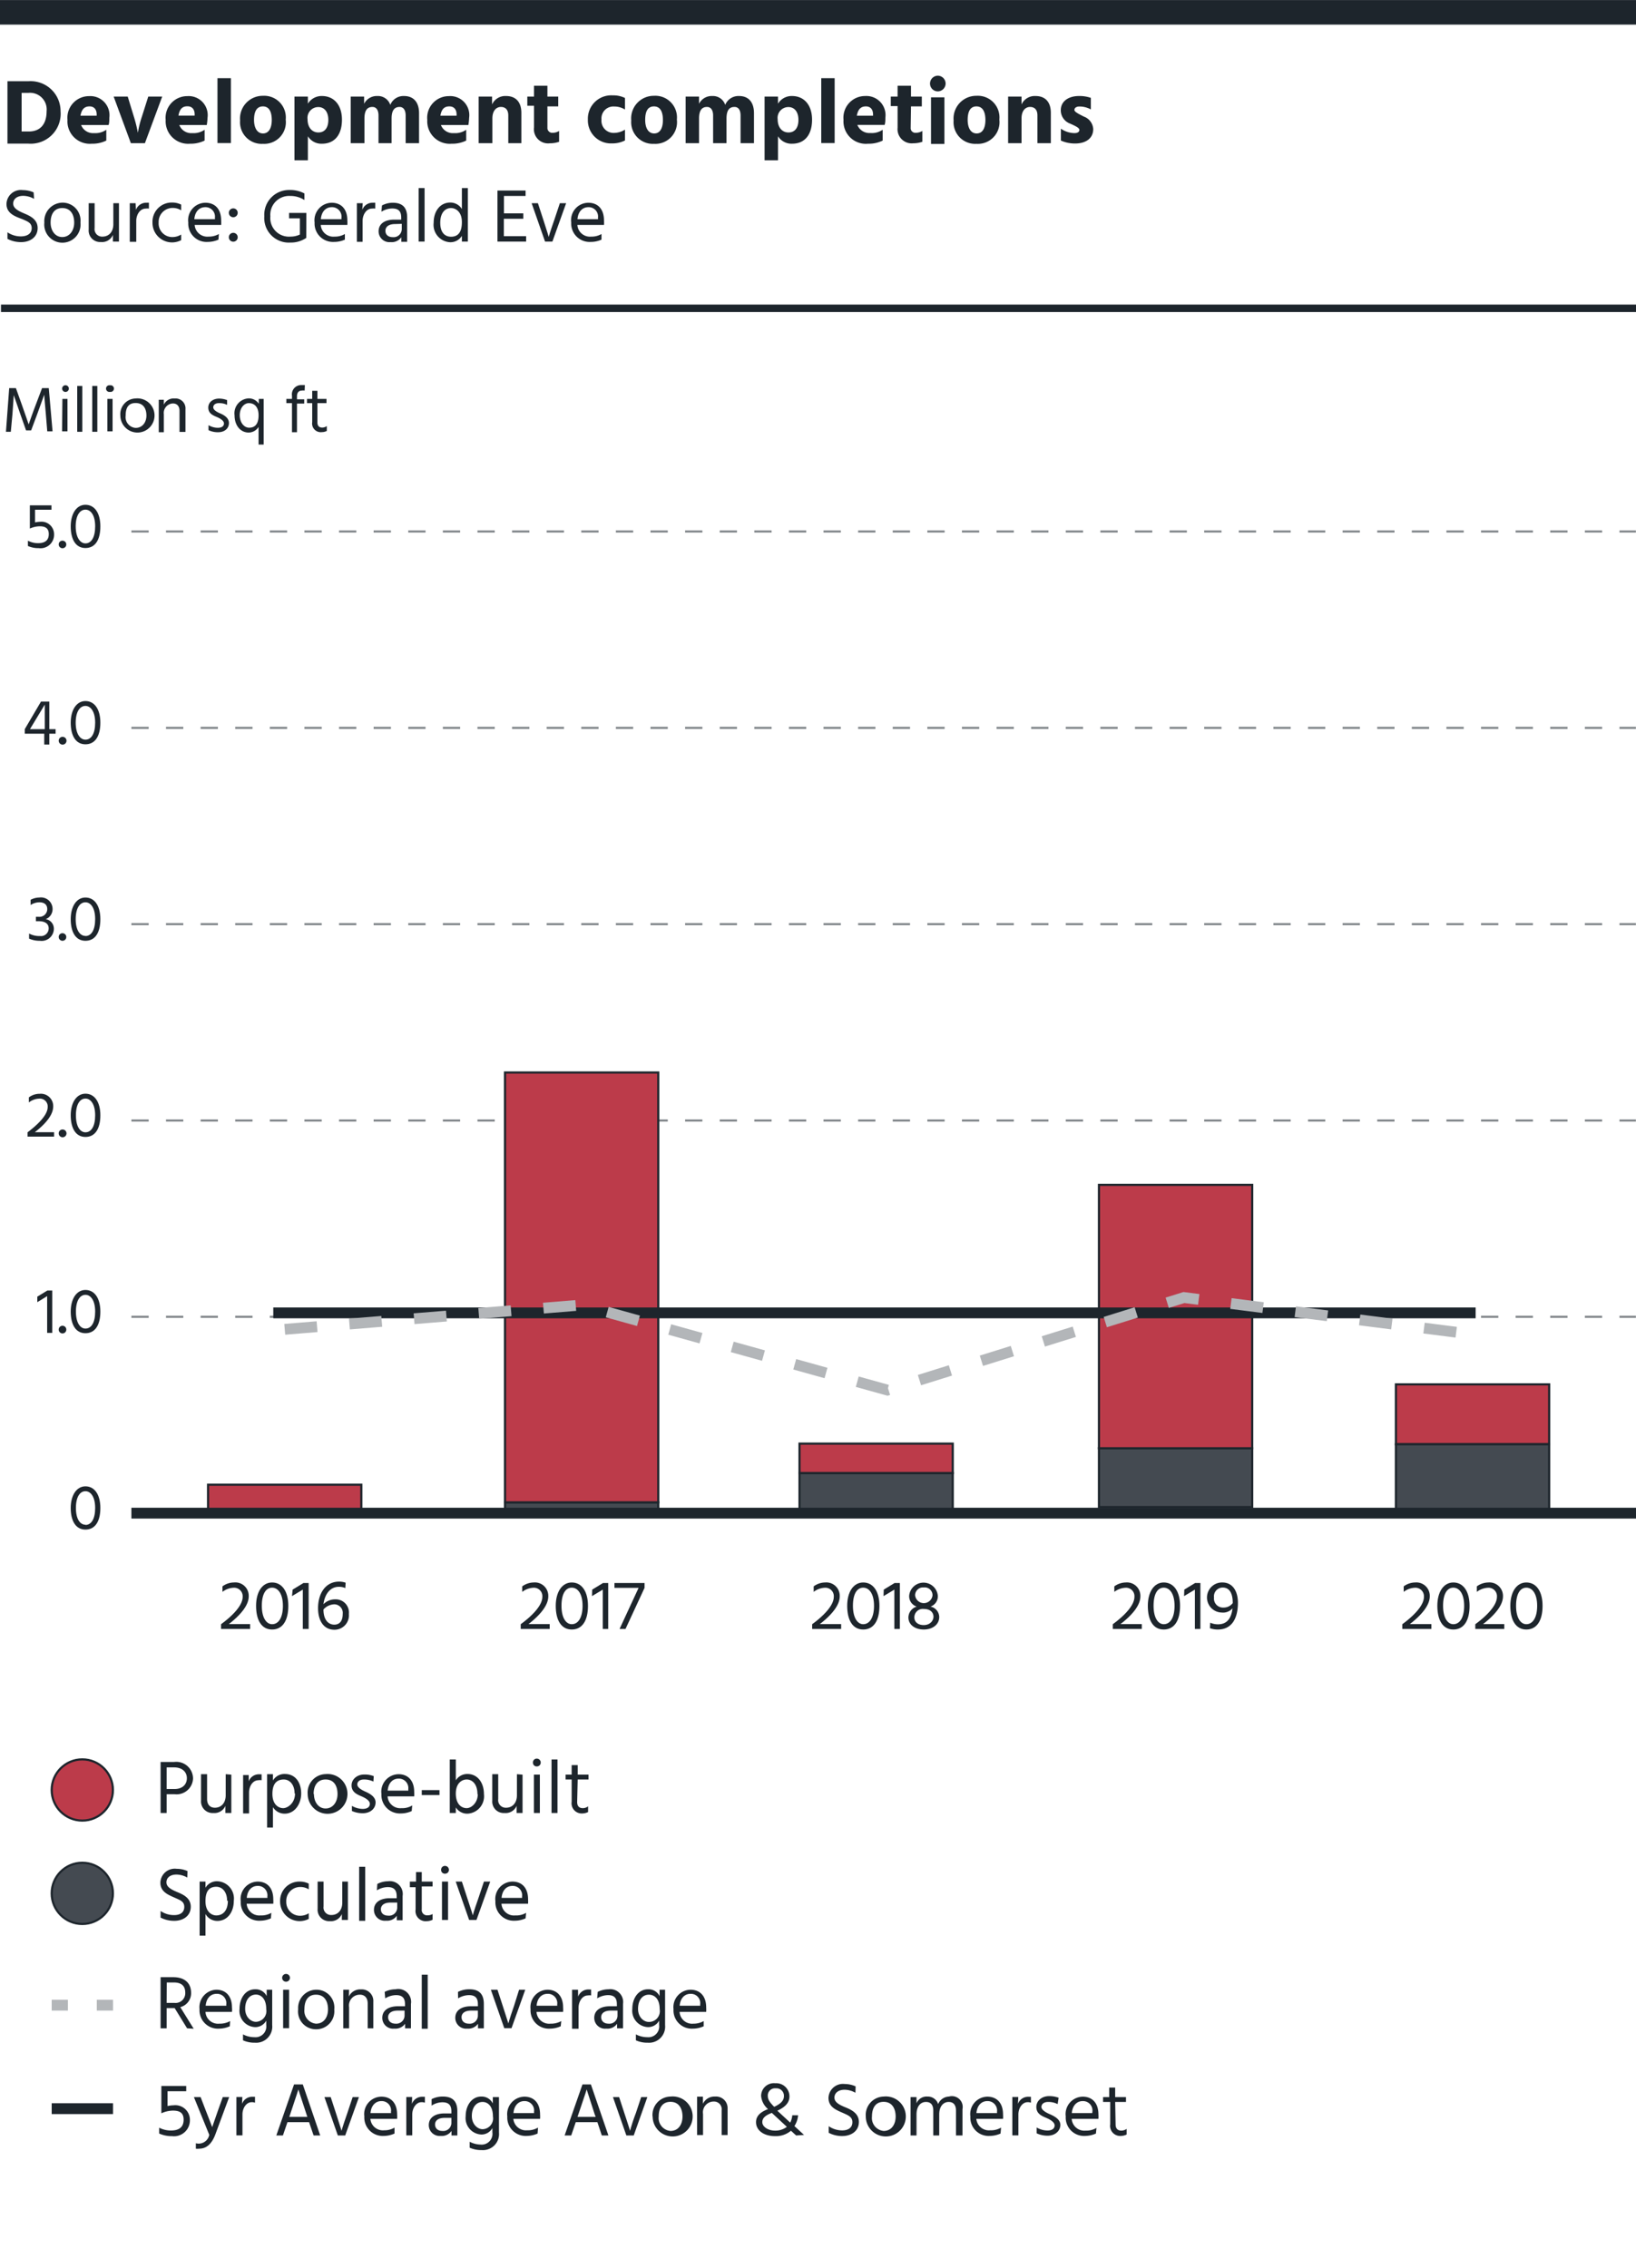 <?xml version="1.0" encoding="UTF-8"?> <svg xmlns="http://www.w3.org/2000/svg" viewBox="0 0 151.28 209.76"><defs><style>.cls-1{fill:#fff;}.cls-2{fill:#1d252c;}.cls-3{fill:#bc3b4a;}.cls-3,.cls-4,.cls-5,.cls-8,.cls-9{stroke:#1d252c;}.cls-10,.cls-3,.cls-4,.cls-5,.cls-6,.cls-7{stroke-miterlimit:10;}.cls-3,.cls-4{stroke-width:0.2px;}.cls-4{fill:#444a51;}.cls-10,.cls-5,.cls-6,.cls-7,.cls-8,.cls-9{fill:none;}.cls-10,.cls-6{stroke:#b3b6b9;}.cls-7{stroke:#84898d;stroke-width:0.2px;stroke-dasharray:1.6;}.cls-8{stroke-width:0.69px;}.cls-9{stroke-width:2.27px;}.cls-10{stroke-dasharray:3;}</style></defs><g id="Legend"><rect class="cls-1" width="151.28" height="209.76"></rect><path class="cls-2" d="M16.09,162.94a1.55,1.55,0,0,1,1.76,1.52,1.52,1.52,0,0,1-1.71,1.46h-.73v1.74h-.56v-4.72Zm.05,2.5c.74,0,1.14-.43,1.14-1s-.42-1-1.19-1h-.68v2Z" transform="translate(0 0)"></path><path class="cls-2" d="M21.39,164.11v3.55h-.55V167a1.1,1.1,0,0,1-1.11.66,1.07,1.07,0,0,1-1.14-1.15v-2.44h.56v2.3c0,.53.29.8.72.8.59,0,1-.44,1-1.15v-1.95Z" transform="translate(0 0)"></path><path class="cls-2" d="M23,164.73a1,1,0,0,1,1-.65h.19v.55a.76.76,0,0,0-.3,0c-.52,0-.86.56-.86,1.13v1.94h-.55v-3.55H23Z" transform="translate(0 0)"></path><path class="cls-2" d="M25.24,164.65a1.23,1.23,0,0,1,1.1-.6c1,0,1.51.82,1.51,1.8s-.6,1.87-1.52,1.87a1.26,1.26,0,0,1-1.09-.6V169H24.7v-4.93h.54Zm2,1.2c0-.79-.43-1.29-1-1.29s-1.05.3-1.05,1.33.6,1.32,1,1.32S27.28,166.76,27.28,165.85Z" transform="translate(0 0)"></path><path class="cls-2" d="M28.45,165.91a1.71,1.71,0,0,1,1.66-1.85,1.84,1.84,0,1,1-1.66,1.85Zm.58,0c0,.71.4,1.33,1.08,1.33s1.1-.61,1.1-1.33-.3-1.35-1.1-1.35S29,165.19,29,165.9Z" transform="translate(0 0)"></path><path class="cls-2" d="M34.53,164.75a2,2,0,0,0-.88-.19c-.38,0-.61.19-.61.46s.36.49.74.66.95.46.95,1-.45,1-1.19,1a2.38,2.38,0,0,1-1-.21V167a2.1,2.1,0,0,0,1,.28c.45,0,.66-.2.66-.47s-.33-.51-.81-.71-.88-.43-.88-1,.52-1,1.16-1a2.23,2.23,0,0,1,.89.15Z" transform="translate(0 0)"></path><path class="cls-2" d="M38.07,167.48a2.4,2.4,0,0,1-1,.22,1.71,1.71,0,0,1-1.8-1.8,1.62,1.62,0,0,1,1.58-1.83c.86,0,1.45.57,1.45,1.64a3.15,3.15,0,0,1,0,.41H35.84a1.17,1.17,0,0,0,1.28,1.09,1.77,1.77,0,0,0,1-.25Zm-.32-2a.87.87,0,0,0-.9-1c-.51,0-.94.37-1,1.11h1.91Z" transform="translate(0 0)"></path><path class="cls-2" d="M39,165.54h1.64V166H39Z" transform="translate(0 0)"></path><path class="cls-2" d="M42.15,164.64a1.24,1.24,0,0,1,1.08-.59c.89,0,1.52.75,1.52,1.87a1.61,1.61,0,0,1-1.51,1.8,1.23,1.23,0,0,1-1.09-.58v.52h-.56v-4.95h.56Zm2,1.28c0-.91-.46-1.36-1-1.36-.4,0-1,.3-1,1.3s.54,1.35,1,1.35S44.18,166.69,44.18,165.92Z" transform="translate(0 0)"></path><path class="cls-2" d="M48.32,164.11v3.55h-.55V167a1.1,1.1,0,0,1-1.12.66,1.06,1.06,0,0,1-1.13-1.15v-2.44h.55v2.3a.7.7,0,0,0,.73.8c.58,0,1-.44,1-1.15v-1.95Z" transform="translate(0 0)"></path><path class="cls-2" d="M49.64,162.63A.36.36,0,0,1,50,163a.35.35,0,0,1-.37.35.34.34,0,0,1-.35-.35A.35.35,0,0,1,49.64,162.63Zm-.27,1.48h.55v3.55h-.55Z" transform="translate(0 0)"></path><path class="cls-2" d="M51,162.71h.55v4.95H51Z" transform="translate(0 0)"></path><path class="cls-2" d="M53.37,166.64c0,.37.17.57.53.57a.78.78,0,0,0,.48-.17v.53a1.21,1.21,0,0,1-.52.13.94.94,0,0,1-1-1.08v-2.06h-.56v-.45h.56v-.88h.56v.88h1v.45h-1Z" transform="translate(0 0)"></path><path class="cls-2" d="M17.32,173.63a2.06,2.06,0,0,0-1-.28c-.58,0-.93.29-.93.72s.45.67,1,.9,1.25.54,1.25,1.36-.67,1.3-1.53,1.3a2.69,2.69,0,0,1-1.26-.3v-.61a2.2,2.2,0,0,0,1.25.38c.58,0,.94-.26.94-.76s-.38-.62-.84-.83c-.63-.28-1.37-.55-1.37-1.41a1.33,1.33,0,0,1,1.51-1.28,2.42,2.42,0,0,1,1,.21Z" transform="translate(0 0)"></path><path class="cls-2" d="M19,174.57a1.23,1.23,0,0,1,1.1-.6,1.6,1.6,0,0,1,1.52,1.8c0,1.08-.61,1.87-1.53,1.87A1.26,1.26,0,0,1,19,177V179h-.54V174H19Zm2,1.2c0-.79-.43-1.29-1-1.29s-1,.3-1,1.33.61,1.32,1,1.32C20.62,177.13,21.07,176.68,21.07,175.77Z" transform="translate(0 0)"></path><path class="cls-2" d="M25.05,177.4a2.48,2.48,0,0,1-1,.22,1.7,1.7,0,0,1-1.79-1.8A1.61,1.61,0,0,1,23.82,174c.86,0,1.45.56,1.45,1.64a3,3,0,0,1,0,.41H22.81a1.17,1.17,0,0,0,1.28,1.08,1.83,1.83,0,0,0,1-.24Zm-.33-2a.87.87,0,0,0-.9-1c-.51,0-.94.37-1,1.11h1.91Z" transform="translate(0 0)"></path><path class="cls-2" d="M27.8,177.16a1.48,1.48,0,0,0,.75-.23v.52a1.81,1.81,0,0,1-2.65-1.63A1.78,1.78,0,0,1,27.74,174a1.83,1.83,0,0,1,.81.19v.53a1.44,1.44,0,0,0-.75-.22,1.29,1.29,0,0,0-1.33,1.35A1.27,1.27,0,0,0,27.8,177.16Z" transform="translate(0 0)"></path><path class="cls-2" d="M32.17,174v3.55h-.56V177a1.09,1.09,0,0,1-1.11.66,1.06,1.06,0,0,1-1.13-1.15V174h.55v2.3a.69.69,0,0,0,.73.79c.58,0,1-.43,1-1.14V174Z" transform="translate(0 0)"></path><path class="cls-2" d="M33.21,172.63h.56v5h-.56Z" transform="translate(0 0)"></path><path class="cls-2" d="M34.89,174.22a2.17,2.17,0,0,1,1-.25,1.19,1.19,0,0,1,1.34,1.36v2.25h-.54v-.42a1.09,1.09,0,0,1-1,.46,1,1,0,0,1-1.11-1c0-.69.57-1.08,1.46-1.08h.64v-.18c0-.53-.2-.85-.83-.85a2,2,0,0,0-1,.3Zm1.22,1.72c-.63,0-.89.29-.89.62s.22.59.68.59a.75.75,0,0,0,.83-.75v-.46Z" transform="translate(0 0)"></path><path class="cls-2" d="M39,176.56a.49.49,0,0,0,.54.56A.86.86,0,0,0,40,177v.53a1.21,1.21,0,0,1-.52.13.94.94,0,0,1-1.05-1.08v-2.06H37.9V174h.57v-.88H39V174h1v.45H39Z" transform="translate(0 0)"></path><path class="cls-2" d="M41.15,172.55a.36.36,0,0,1,.36.37.35.35,0,0,1-.36.35.34.34,0,0,1-.36-.35A.35.35,0,0,1,41.15,172.55ZM40.87,174h.56v3.55h-.56Z" transform="translate(0 0)"></path><path class="cls-2" d="M42.14,174h.57l.49,1.5c.44,1.31.52,1.62.52,1.62s.07-.31.53-1.62l.5-1.5h.58l-1.27,3.55h-.68Z" transform="translate(0 0)"></path><path class="cls-2" d="M48.6,177.4a2.41,2.41,0,0,1-1,.22,1.7,1.7,0,0,1-1.79-1.8A1.61,1.61,0,0,1,47.38,174c.86,0,1.45.56,1.45,1.64a3.15,3.15,0,0,1,0,.41H46.37a1.16,1.16,0,0,0,1.28,1.08,1.79,1.79,0,0,0,1-.24Zm-.33-2a.86.86,0,0,0-.89-1c-.51,0-.94.37-1,1.11h1.9Z" transform="translate(0 0)"></path><path class="cls-2" d="M17.3,187.57l-1.15-1.87h-.74v1.87h-.56v-4.73H16c1.11,0,1.67.57,1.67,1.45a1.32,1.32,0,0,1-1,1.32l1.24,2Zm-1.89-2.35h.72a.9.9,0,0,0,1-.94c0-.62-.34-.95-1.06-.95h-.65Z" transform="translate(0 0)"></path><path class="cls-2" d="M21.25,187.38a2.48,2.48,0,0,1-1,.22,1.7,1.7,0,0,1-1.8-1.8A1.62,1.62,0,0,1,20,184c.86,0,1.45.57,1.45,1.64a2,2,0,0,1,0,.41H19a1.16,1.16,0,0,0,1.28,1.09,1.93,1.93,0,0,0,1-.24Zm-.33-2a.86.86,0,0,0-.9-1c-.51,0-.94.37-1,1.1h1.91Z" transform="translate(0 0)"></path><path class="cls-2" d="M25.17,184v3.27a1.49,1.49,0,0,1-1.6,1.63,2.58,2.58,0,0,1-1.1-.22v-.55a2.24,2.24,0,0,0,1.05.26,1,1,0,0,0,1.1-1.13v-.4a1.16,1.16,0,0,1-1,.6,1.51,1.51,0,0,1-1.47-1.69c0-1,.56-1.81,1.44-1.81a1.13,1.13,0,0,1,1.07.63V184Zm-.55,1.79c0-1-.52-1.34-.95-1.34-.62,0-1,.54-1,1.31s.53,1.21,1,1.21A1,1,0,0,0,24.62,185.8Z" transform="translate(0 0)"></path><path class="cls-2" d="M26.45,182.54a.36.36,0,1,1-.36.36A.36.36,0,0,1,26.45,182.54ZM26.18,184h.55v3.56h-.55Z" transform="translate(0 0)"></path><path class="cls-2" d="M27.57,185.81A1.69,1.69,0,0,1,29.22,184a1.65,1.65,0,0,1,1.69,1.83,1.67,1.67,0,0,1-1.69,1.83A1.65,1.65,0,0,1,27.57,185.81Zm.58,0a1.19,1.19,0,0,0,1.07,1.33c.75,0,1.11-.62,1.11-1.33s-.31-1.35-1.11-1.35S28.15,185.09,28.15,185.81Z" transform="translate(0 0)"></path><path class="cls-2" d="M32.26,184.63a1.16,1.16,0,0,1,1.12-.66,1.07,1.07,0,0,1,1.14,1.15v2.45H34v-2.3c0-.54-.3-.81-.72-.81a1,1,0,0,0-1,1.16v1.95h-.54V184h.54Z" transform="translate(0 0)"></path><path class="cls-2" d="M35.57,184.2a2.26,2.26,0,0,1,1-.24A1.19,1.19,0,0,1,38,185.32v2.25h-.54v-.42a1.11,1.11,0,0,1-1,.45,1,1,0,0,1-1.11-1c0-.68.56-1.07,1.45-1.07h.65v-.19c0-.53-.21-.84-.83-.84a2,2,0,0,0-1,.3Zm1.22,1.73c-.64,0-.9.28-.9.61s.23.6.69.6a.76.76,0,0,0,.83-.76v-.45Z" transform="translate(0 0)"></path><path class="cls-2" d="M39,182.61h.55v5H39Z" transform="translate(0 0)"></path><path class="cls-2" d="M42.35,184.2a2.31,2.31,0,0,1,1.06-.24c.94,0,1.33.49,1.33,1.36v2.25H44.2v-.42a1.11,1.11,0,0,1-1,.45,1,1,0,0,1-1.1-1c0-.68.56-1.07,1.45-1.07h.64v-.19c0-.53-.2-.84-.83-.84a2,2,0,0,0-1,.3Zm1.22,1.73c-.63,0-.89.28-.89.61s.22.6.68.6a.75.75,0,0,0,.83-.76v-.45Z" transform="translate(0 0)"></path><path class="cls-2" d="M45.39,184H46l.49,1.5c.43,1.32.52,1.62.52,1.62s.06-.3.52-1.62L48,184h.57l-1.27,3.56h-.67Z" transform="translate(0 0)"></path><path class="cls-2" d="M51.85,187.38a2.44,2.44,0,0,1-1,.22,1.69,1.69,0,0,1-1.79-1.8A1.61,1.61,0,0,1,50.62,184c.86,0,1.45.57,1.45,1.64a3,3,0,0,1,0,.41H49.61a1.17,1.17,0,0,0,1.29,1.09,1.92,1.92,0,0,0,1-.24Zm-.33-2a.86.86,0,0,0-.9-1c-.51,0-.94.37-1,1.1h1.91Z" transform="translate(0 0)"></path><path class="cls-2" d="M53.46,184.64a1,1,0,0,1,1-.66h.2v.55a.82.82,0,0,0-.3,0c-.52,0-.86.57-.86,1.13v1.95H52.9V184h.55Z" transform="translate(0 0)"></path><path class="cls-2" d="M55.27,184.2a2.26,2.26,0,0,1,1-.24,1.19,1.19,0,0,1,1.34,1.36v2.25h-.55v-.42a1.09,1.09,0,0,1-1,.45,1,1,0,0,1-1.11-1c0-.68.56-1.07,1.45-1.07h.64v-.19c0-.53-.2-.84-.82-.84a2,2,0,0,0-1,.3Zm1.22,1.73c-.64,0-.9.28-.9.61s.23.6.69.6a.75.75,0,0,0,.82-.76v-.45Z" transform="translate(0 0)"></path><path class="cls-2" d="M61.5,184v3.27a1.49,1.49,0,0,1-1.6,1.63,2.55,2.55,0,0,1-1.1-.22v-.55a2.24,2.24,0,0,0,1.05.26,1,1,0,0,0,1.1-1.13v-.4a1.16,1.16,0,0,1-1,.6,1.52,1.52,0,0,1-1.48-1.69c0-1,.57-1.81,1.45-1.81a1.13,1.13,0,0,1,1.07.63V184ZM61,185.8c0-1-.52-1.34-1-1.34-.62,0-1,.54-1,1.31s.52,1.21,1,1.21A1,1,0,0,0,61,185.8Z" transform="translate(0 0)"></path><path class="cls-2" d="M65.07,187.38a2.41,2.41,0,0,1-1,.22,1.69,1.69,0,0,1-1.79-1.8A1.61,1.61,0,0,1,63.85,184c.86,0,1.45.57,1.45,1.64a3.15,3.15,0,0,1,0,.41H62.84a1.16,1.16,0,0,0,1.28,1.09,1.89,1.89,0,0,0,.95-.24Zm-.33-2a.86.86,0,0,0-.89-1c-.51,0-.94.37-1,1.1h1.9Z" transform="translate(0 0)"></path><path class="cls-2" d="M15.49,194.76a2.67,2.67,0,0,1,.55-.07,1.35,1.35,0,0,1,1.52,1.37,1.47,1.47,0,0,1-1.66,1.48,2.77,2.77,0,0,1-1.18-.24v-.54a2.34,2.34,0,0,0,1.09.26c.76,0,1.17-.32,1.17-1s-.42-.84-1-.84a2.63,2.63,0,0,0-1.06.25V192.9h2.3v.49H15.49Z" transform="translate(0 0)"></path><path class="cls-2" d="M17.93,193.93h.62L19,195.1c.56,1.43.62,1.61.62,1.61l.56-1.61.42-1.17h.59l-1.28,3.46c-.38,1-.92,1.31-1.5,1.31a1,1,0,0,1-.3,0v-.5a1,1,0,0,0,1.24-.78Z" transform="translate(0 0)"></path><path class="cls-2" d="M22.38,194.56a1,1,0,0,1,1-.66h.2v.55a.79.79,0,0,0-.3-.05c-.52,0-.86.57-.86,1.13v1.94h-.56v-3.55h.55Z" transform="translate(0 0)"></path><path class="cls-2" d="M28.58,196.25h-2l-.42,1.23h-.61l1.64-4.72H28l1.61,4.72H29Zm-.16-.49-.09-.27c-.66-2-.74-2.27-.74-2.27s-.08.29-.75,2.28l-.09.26Z" transform="translate(0 0)"></path><path class="cls-2" d="M30,193.93h.58l.49,1.5c.43,1.32.51,1.62.51,1.62s.07-.3.53-1.62l.5-1.5h.58l-1.27,3.55h-.68Z" transform="translate(0 0)"></path><path class="cls-2" d="M36.48,197.3a2.41,2.41,0,0,1-1,.22,1.7,1.7,0,0,1-1.79-1.8,1.61,1.61,0,0,1,1.58-1.83c.86,0,1.45.57,1.45,1.64a3.15,3.15,0,0,1,0,.41H34.25A1.16,1.16,0,0,0,35.53,197a1.77,1.77,0,0,0,.95-.25Zm-.33-2a.86.86,0,0,0-.89-1c-.51,0-.94.38-1,1.11h1.9Z" transform="translate(0 0)"></path><path class="cls-2" d="M38.09,194.56a1,1,0,0,1,1-.66h.2v.55a.84.84,0,0,0-.31-.05c-.51,0-.86.57-.86,1.13v1.94h-.55v-3.55h.54Z" transform="translate(0 0)"></path><path class="cls-2" d="M39.91,194.12a2.23,2.23,0,0,1,1.05-.24c.94,0,1.33.49,1.33,1.36v2.24h-.54v-.42a1.09,1.09,0,0,1-1,.46,1,1,0,0,1-1.1-1c0-.68.56-1.08,1.45-1.08h.64v-.18c0-.53-.2-.85-.83-.85a1.82,1.82,0,0,0-1,.31Zm1.21,1.73c-.63,0-.89.28-.89.61s.22.6.68.6a.75.75,0,0,0,.83-.76v-.45Z" transform="translate(0 0)"></path><path class="cls-2" d="M46.14,193.93v3.27a1.49,1.49,0,0,1-1.61,1.63,2.61,2.61,0,0,1-1.1-.22v-.55a2.24,2.24,0,0,0,1,.26,1,1,0,0,0,1.1-1.13v-.4a1.14,1.14,0,0,1-1,.6,1.52,1.52,0,0,1-1.47-1.69c0-1,.57-1.82,1.44-1.82a1.14,1.14,0,0,1,1.07.64v-.59Zm-.56,1.79c0-1-.51-1.34-.95-1.34-.62,0-1,.54-1,1.3s.53,1.22,1,1.22A1,1,0,0,0,45.58,195.72Z" transform="translate(0 0)"></path><path class="cls-2" d="M49.71,197.3a2.48,2.48,0,0,1-1,.22,1.7,1.7,0,0,1-1.8-1.8,1.62,1.62,0,0,1,1.58-1.83c.86,0,1.45.57,1.45,1.64a3,3,0,0,1,0,.41H47.47A1.17,1.17,0,0,0,48.75,197a1.83,1.83,0,0,0,1-.25Zm-.33-2a.87.87,0,0,0-.9-1c-.51,0-.94.38-1,1.11h1.91Z" transform="translate(0 0)"></path><path class="cls-2" d="M55.24,196.25h-2l-.42,1.23h-.61l1.65-4.72h.78l1.62,4.72h-.61Zm-.16-.49-.1-.27c-.65-2-.73-2.27-.73-2.27s-.08.29-.76,2.28l-.09.26Z" transform="translate(0 0)"></path><path class="cls-2" d="M56.68,193.93h.57l.49,1.5c.44,1.32.52,1.62.52,1.62a16.58,16.58,0,0,1,.53-1.62l.5-1.5h.57l-1.26,3.55h-.68Z" transform="translate(0 0)"></path><path class="cls-2" d="M60.34,195.73A1.7,1.7,0,0,1,62,193.88a1.85,1.85,0,1,1-1.65,1.85Zm.57,0A1.2,1.2,0,0,0,62,197.06c.74,0,1.11-.62,1.11-1.33s-.31-1.36-1.11-1.36S60.91,195,60.91,195.73Z" transform="translate(0 0)"></path><path class="cls-2" d="M65,194.55a1.17,1.17,0,0,1,1.12-.67A1.07,1.07,0,0,1,67.28,195v2.44h-.55v-2.29a.71.71,0,0,0-.72-.81,1,1,0,0,0-1,1.16v1.94h-.55v-3.55H65Z" transform="translate(0 0)"></path><path class="cls-2" d="M73.62,197.48l-.48-.44a2.15,2.15,0,0,1-1.46.5c-1.07,0-1.77-.54-1.77-1.29,0-.57.4-.94,1.11-1.21a1.79,1.79,0,0,1-.64-1.22,1.18,1.18,0,0,1,1.31-1.17A1.22,1.22,0,0,1,73,193.86c0,.51-.28.94-1.12,1.33l1.19,1.1a1.75,1.75,0,0,0,.19-.68h.54a2.18,2.18,0,0,1-.34,1l.89.82Zm-.86-.8-1.39-1.29c-.57.22-.88.46-.88.86s.5.78,1.18.78A1.74,1.74,0,0,0,72.76,196.68ZM71,193.83c0,.3.14.55.59,1,.62-.29.9-.58.9-1a.69.69,0,0,0-.76-.71A.66.66,0,0,0,71,193.83Z" transform="translate(0 0)"></path><path class="cls-2" d="M79.1,193.53a2.06,2.06,0,0,0-1-.28c-.58,0-.94.3-.94.73s.46.67,1,.89,1.26.55,1.26,1.36-.67,1.3-1.53,1.3a2.58,2.58,0,0,1-1.26-.3v-.61a2.18,2.18,0,0,0,1.25.39c.58,0,.94-.27.94-.76s-.38-.63-.84-.84c-.63-.28-1.37-.54-1.37-1.41a1.34,1.34,0,0,1,1.51-1.28,2.43,2.43,0,0,1,1,.22Z" transform="translate(0 0)"></path><path class="cls-2" d="M80.06,195.73a1.7,1.7,0,0,1,1.65-1.85,1.85,1.85,0,1,1-1.65,1.85Zm.57,0a1.2,1.2,0,0,0,1.08,1.33c.74,0,1.11-.62,1.11-1.33s-.31-1.36-1.11-1.36S80.63,195,80.63,195.73Z" transform="translate(0 0)"></path><path class="cls-2" d="M84.75,194.51a1,1,0,0,1,1-.63,1,1,0,0,1,1,.7,1.12,1.12,0,0,1,1-.7A1,1,0,0,1,89,195.05v2.43H88.4v-2.29c0-.52-.22-.81-.68-.81s-.87.37-.87,1.16v1.94H86.3v-2.29c0-.52-.21-.81-.68-.81s-.87.37-.87,1.16v1.94H84.2v-3.55h.55Z" transform="translate(0 0)"></path><path class="cls-2" d="M92.52,197.3a2.48,2.48,0,0,1-1,.22,1.69,1.69,0,0,1-1.79-1.8,1.61,1.61,0,0,1,1.57-1.83c.86,0,1.45.57,1.45,1.64a3,3,0,0,1,0,.41H90.28A1.17,1.17,0,0,0,91.57,197a1.82,1.82,0,0,0,1-.25Zm-.33-2a.87.87,0,0,0-.9-1c-.51,0-.94.38-1,1.11h1.91Z" transform="translate(0 0)"></path><path class="cls-2" d="M94.13,194.56a1,1,0,0,1,1-.66h.2v.55a.82.82,0,0,0-.3-.05c-.52,0-.86.57-.86,1.13v1.94h-.56v-3.55h.55Z" transform="translate(0 0)"></path><path class="cls-2" d="M97.8,194.58a1.86,1.86,0,0,0-.89-.2c-.38,0-.61.2-.61.46s.36.49.75.66,1,.46,1,1-.46,1-1.19,1a2.38,2.38,0,0,1-1-.22v-.54a2,2,0,0,0,1,.28c.45,0,.66-.2.66-.47s-.32-.51-.8-.71-.89-.42-.89-1,.52-1,1.17-1a2.47,2.47,0,0,1,.89.15Z" transform="translate(0 0)"></path><path class="cls-2" d="M101.34,197.3a2.48,2.48,0,0,1-1,.22,1.69,1.69,0,0,1-1.79-1.8,1.61,1.61,0,0,1,1.57-1.83c.86,0,1.45.57,1.45,1.64a3,3,0,0,1,0,.41H99.1a1.17,1.17,0,0,0,1.29,1.09,1.82,1.82,0,0,0,1-.25Zm-.33-2a.87.87,0,0,0-.9-1c-.51,0-.94.38-1,1.11H101Z" transform="translate(0 0)"></path><path class="cls-2" d="M103.16,196.46c0,.37.18.57.54.57a.86.86,0,0,0,.48-.16v.52a1.21,1.21,0,0,1-.52.13.93.93,0,0,1-1-1.07v-2.07H102v-.45h.57v-.88h.55v.88h1v.45h-1Z" transform="translate(0 0)"></path><circle class="cls-3" cx="7.61" cy="165.53" r="2.83"></circle><circle class="cls-4" cx="7.61" cy="175.09" r="2.83"></circle><line class="cls-5" x1="4.78" y1="195" x2="10.45" y2="195"></line><line class="cls-6" x1="4.78" y1="185.43" x2="6.28" y2="185.43"></line><line class="cls-6" x1="8.95" y1="185.43" x2="10.45" y2="185.43"></line></g><g id="horizontal_lines_source" data-name="horizontal lines &amp; source"><line class="cls-7" x1="12.15" y1="49.15" x2="151.27" y2="49.15"></line><line class="cls-7" x1="12.15" y1="67.31" x2="151.27" y2="67.31"></line><line class="cls-7" x1="12.15" y1="85.46" x2="151.27" y2="85.46"></line><line class="cls-7" x1="12.15" y1="121.77" x2="151.27" y2="121.77"></line><line class="cls-7" x1="12.15" y1="103.62" x2="151.27" y2="103.62"></line><path class="cls-2" d="M3.15,18.39a2.07,2.07,0,0,0-1-.28c-.57,0-.93.29-.93.72s.46.67,1,.9,1.26.54,1.26,1.36-.67,1.3-1.53,1.3a2.67,2.67,0,0,1-1.26-.3v-.61a2.17,2.17,0,0,0,1.24.38c.59,0,1-.26,1-.76s-.39-.62-.85-.83C1.34,20,.6,19.72.6,18.86a1.33,1.33,0,0,1,1.51-1.28,2.48,2.48,0,0,1,1,.21Z" transform="translate(0 0)"></path><path class="cls-2" d="M4.1,20.59a1.71,1.71,0,0,1,1.66-1.85,1.66,1.66,0,0,1,1.68,1.84,1.68,1.68,0,1,1-3.34,0Zm.58,0c0,.71.4,1.33,1.08,1.33s1.1-.61,1.1-1.33-.31-1.35-1.1-1.35S4.68,19.87,4.68,20.58Z" transform="translate(0 0)"></path><path class="cls-2" d="M11,18.79v3.55h-.56v-.62a1.08,1.08,0,0,1-1.11.66,1.06,1.06,0,0,1-1.13-1.15V18.79h.55v2.3a.69.69,0,0,0,.73.79c.58,0,1-.43,1-1.14V18.79Z" transform="translate(0 0)"></path><path class="cls-2" d="M12.57,19.41a1,1,0,0,1,1-.66.71.71,0,0,1,.2,0v.54a1.08,1.08,0,0,0-.3,0c-.52,0-.87.56-.87,1.13v1.94H12V18.79h.54Z" transform="translate(0 0)"></path><path class="cls-2" d="M16,21.92a1.51,1.51,0,0,0,.75-.23v.52a1.81,1.81,0,0,1-2.65-1.63,1.78,1.78,0,0,1,1.84-1.85,1.83,1.83,0,0,1,.81.19v.53a1.44,1.44,0,0,0-.75-.22,1.29,1.29,0,0,0-1.33,1.35A1.26,1.26,0,0,0,16,21.92Z" transform="translate(0 0)"></path><path class="cls-2" d="M20.2,22.16a2.47,2.47,0,0,1-1,.21,1.69,1.69,0,0,1-1.79-1.79A1.61,1.61,0,0,1,19,18.75c.86,0,1.45.56,1.45,1.64a3,3,0,0,1,0,.41H18a1.17,1.17,0,0,0,1.29,1.08,1.82,1.82,0,0,0,.95-.24Zm-.33-2a.87.87,0,0,0-.9-1c-.51,0-.94.37-1,1.11h1.91Z" transform="translate(0 0)"></path><path class="cls-2" d="M21.57,19.27a.41.41,0,0,1,.41.41.41.41,0,0,1-.82,0A.41.41,0,0,1,21.57,19.27Zm0,2.26a.41.41,0,1,1-.41.41A.41.41,0,0,1,21.57,21.53Z" transform="translate(0 0)"></path><path class="cls-2" d="M28.32,22h0v0a2.51,2.51,0,0,1-1.46.43A2.27,2.27,0,0,1,24.44,20a2.29,2.29,0,0,1,2.33-2.43,2.78,2.78,0,0,1,1.38.32v.61a2.37,2.37,0,0,0-1.33-.38A1.74,1.74,0,0,0,25,20a1.72,1.72,0,0,0,1.85,1.88,2,2,0,0,0,.88-.19V20.19h-1v-.5h1.6Z" transform="translate(0 0)"></path><path class="cls-2" d="M31.89,22.16a2.39,2.39,0,0,1-1,.21,1.7,1.7,0,0,1-1.8-1.79,1.62,1.62,0,0,1,1.58-1.83c.86,0,1.45.56,1.45,1.64a3.15,3.15,0,0,1,0,.41H29.66a1.16,1.16,0,0,0,1.28,1.08,1.77,1.77,0,0,0,.95-.24Zm-.32-2a.87.87,0,0,0-.9-1c-.51,0-.94.37-1,1.11h1.91Z" transform="translate(0 0)"></path><path class="cls-2" d="M33.5,19.41a1,1,0,0,1,1-.66.71.71,0,0,1,.2,0v.54a1.1,1.1,0,0,0-.31,0c-.51,0-.86.56-.86,1.13v1.94H33V18.79h.54Z" transform="translate(0 0)"></path><path class="cls-2" d="M35.32,19a2.11,2.11,0,0,1,1-.25c.94,0,1.33.49,1.33,1.36v2.25h-.54v-.42a1.09,1.09,0,0,1-1,.45,1,1,0,0,1-1.1-1c0-.69.56-1.08,1.45-1.08h.64v-.18c0-.54-.2-.85-.83-.85a1.9,1.9,0,0,0-1,.3Zm1.21,1.72c-.63,0-.89.29-.89.62s.22.59.68.59a.75.75,0,0,0,.83-.75V20.7Z" transform="translate(0 0)"></path><path class="cls-2" d="M38.71,17.39h.55v4.95h-.55Z" transform="translate(0 0)"></path><path class="cls-2" d="M43.26,17.39v4.95h-.55v-.53a1.23,1.23,0,0,1-1.09.59,1.61,1.61,0,0,1-1.52-1.8c0-1.12.64-1.87,1.53-1.87a1.25,1.25,0,0,1,1.08.6V17.39Zm-.55,3.15c0-1-.61-1.3-1-1.3-.56,0-1,.45-1,1.36s.43,1.29,1,1.29S42.71,21.57,42.71,20.54Z" transform="translate(0 0)"></path><path class="cls-2" d="M48.65,21.84v.5H46V17.62h2.6v.5h-2v1.61h1.79v.5H46.59v1.61Z" transform="translate(0 0)"></path><path class="cls-2" d="M49.16,18.79h.58l.49,1.5c.43,1.31.51,1.62.51,1.62s.07-.31.53-1.62l.5-1.5h.58l-1.27,3.55H50.4Z" transform="translate(0 0)"></path><path class="cls-2" d="M55.62,22.16a2.39,2.39,0,0,1-1,.21,1.7,1.7,0,0,1-1.8-1.79,1.61,1.61,0,0,1,1.58-1.83c.86,0,1.45.56,1.45,1.64a3.15,3.15,0,0,1,0,.41H53.39a1.16,1.16,0,0,0,1.28,1.08,1.77,1.77,0,0,0,.95-.24Zm-.33-2a.86.86,0,0,0-.89-1c-.51,0-.94.37-1,1.11h1.9Z" transform="translate(0 0)"></path><line class="cls-8" x1="0.09" y1="28.51" x2="151.28" y2="28.51"></line><path class="cls-2" d="M2.66,7.51A2.77,2.77,0,0,1,5.6,10.28a2.77,2.77,0,0,1-3,3H.69V7.51Zm0,4.65c1.07,0,1.65-.68,1.65-1.88A1.54,1.54,0,0,0,2.62,8.59H2v3.57Z" transform="translate(0 0)"></path><path class="cls-2" d="M9.83,13a2.92,2.92,0,0,1-1.35.29,2.07,2.07,0,0,1-2.24-2.2,2,2,0,0,1,2-2.2,1.77,1.77,0,0,1,1.87,2c0,.19,0,.49-.07.67H7.5a1.18,1.18,0,0,0,1.19.75A1.78,1.78,0,0,0,9.83,12Zm-.89-2.41c0-.41-.19-.75-.66-.75s-.73.26-.84.86h1.5Z" transform="translate(0 0)"></path><path class="cls-2" d="M10.51,8.93h1.3l.56,1.83a13,13,0,0,1,.38,1.52,9.27,9.27,0,0,1,.38-1.52l.58-1.83H15l-1.6,4.31H12.1Z" transform="translate(0 0)"></path><path class="cls-2" d="M18.92,13a2.94,2.94,0,0,1-1.35.29,2.08,2.08,0,0,1-2.25-2.2,2,2,0,0,1,2-2.2,1.76,1.76,0,0,1,1.87,2,4.9,4.9,0,0,1-.07.67H16.58a1.18,1.18,0,0,0,1.2.75A1.78,1.78,0,0,0,18.92,12ZM18,10.58c0-.41-.19-.75-.67-.75s-.72.26-.83.86H18Z" transform="translate(0 0)"></path><path class="cls-2" d="M20.11,7.23h1.24v6H20.11Z" transform="translate(0 0)"></path><path class="cls-2" d="M22.2,11.14a2.1,2.1,0,0,1,2.12-2.28,2,2,0,0,1,2.1,2.2,2,2,0,0,1-2.1,2.24A2,2,0,0,1,22.2,11.14Zm1.29-.05c0,.68.26,1.25.83,1.25s.81-.55.81-1.24-.2-1.26-.82-1.26S23.49,10.4,23.49,11.09Z" transform="translate(0 0)"></path><path class="cls-2" d="M28.47,9.59a1.48,1.48,0,0,1,1.3-.71c1.11,0,1.85.83,1.85,2.19s-.65,2.22-1.85,2.22a1.46,1.46,0,0,1-1.3-.69v2.22H27.23V8.93h1.24Zm1.89,1.5c0-.81-.42-1.19-.92-1.19a1,1,0,0,0-1,1.13c0,.75.41,1.22,1,1.22S30.36,11.82,30.36,11.09Z" transform="translate(0 0)"></path><path class="cls-2" d="M33.67,9.6a1.3,1.3,0,0,1,1.21-.72,1.2,1.2,0,0,1,1.21.82,1.31,1.31,0,0,1,1.28-.82c.83,0,1.38.53,1.38,1.59v2.77H37.51V10.68c0-.49-.2-.79-.56-.79s-.74.17-.74,1.07v2.28H35V10.68c0-.49-.2-.79-.56-.79s-.74.17-.74,1.07v2.28H32.43V8.93h1.24Z" transform="translate(0 0)"></path><path class="cls-2" d="M43.11,13a2.92,2.92,0,0,1-1.35.29,2.08,2.08,0,0,1-2.25-2.2,2,2,0,0,1,2-2.2,1.76,1.76,0,0,1,1.87,2,4.9,4.9,0,0,1-.07.67H40.77a1.18,1.18,0,0,0,1.2.75A1.78,1.78,0,0,0,43.11,12Zm-.89-2.41c0-.41-.19-.75-.67-.75s-.72.26-.83.86h1.5Z" transform="translate(0 0)"></path><path class="cls-2" d="M45.5,9.66a1.34,1.34,0,0,1,1.3-.78c.86,0,1.41.52,1.41,1.56v2.8H47V10.67c0-.53-.27-.78-.68-.78s-.79.32-.79,1.07v2.28H44.26V8.93H45.5Z" transform="translate(0 0)"></path><path class="cls-2" d="M50.62,11.82a.44.44,0,0,0,.48.46,1.12,1.12,0,0,0,.6-.17v1a2.53,2.53,0,0,1-.85.14,1.31,1.31,0,0,1-1.47-1.47v-2h-.62V8.93h.62v-1h1.24v1h1v.91h-1Z" transform="translate(0 0)"></path><path class="cls-2" d="M56.79,12.29a1.94,1.94,0,0,0,1-.3v1a2.56,2.56,0,0,1-1.2.27,2.13,2.13,0,0,1-2.23-2.21,2.16,2.16,0,0,1,2.3-2.23,2.43,2.43,0,0,1,1.13.24v1.07a1.87,1.87,0,0,0-1-.28,1.1,1.1,0,0,0-1.17,1.2A1.12,1.12,0,0,0,56.79,12.29Z" transform="translate(0 0)"></path><path class="cls-2" d="M58.37,11.14a2.09,2.09,0,0,1,2.11-2.28,2,2,0,0,1,2.11,2.2,2,2,0,0,1-2.11,2.24A2,2,0,0,1,58.37,11.14Zm1.29-.05c0,.68.25,1.25.83,1.25s.81-.55.81-1.24-.2-1.26-.83-1.26S59.66,10.4,59.66,11.09Z" transform="translate(0 0)"></path><path class="cls-2" d="M64.64,9.6a1.3,1.3,0,0,1,1.22-.72,1.19,1.19,0,0,1,1.2.82,1.32,1.32,0,0,1,1.29-.82c.83,0,1.37.53,1.37,1.59v2.77H68.48V10.68c0-.49-.19-.79-.56-.79s-.74.17-.74,1.07v2.28H65.94V10.68c0-.49-.2-.79-.56-.79s-.74.17-.74,1.07v2.28H63.4V8.93h1.24Z" transform="translate(0 0)"></path><path class="cls-2" d="M71.94,9.59a1.47,1.47,0,0,1,1.3-.71c1.11,0,1.85.83,1.85,2.19s-.65,2.22-1.85,2.22a1.46,1.46,0,0,1-1.3-.69v2.22H70.7V8.93h1.24Zm1.89,1.5c0-.81-.42-1.19-.92-1.19a1,1,0,0,0-1,1.13c0,.75.41,1.22,1,1.22S73.83,11.82,73.83,11.09Z" transform="translate(0 0)"></path><path class="cls-2" d="M75.94,7.23h1.24v6H75.94Z" transform="translate(0 0)"></path><path class="cls-2" d="M81.62,13a2.92,2.92,0,0,1-1.35.29A2.07,2.07,0,0,1,78,11.08a2,2,0,0,1,2-2.2,1.77,1.77,0,0,1,1.87,2c0,.19,0,.49-.07.67H79.28a1.19,1.19,0,0,0,1.2.75A1.78,1.78,0,0,0,81.62,12Zm-.89-2.41c0-.41-.19-.75-.66-.75s-.73.26-.84.86h1.5Z" transform="translate(0 0)"></path><path class="cls-2" d="M84.21,11.82a.43.43,0,0,0,.47.46,1.15,1.15,0,0,0,.61-.17v1a2.57,2.57,0,0,1-.85.14A1.31,1.31,0,0,1,83,11.81v-2h-.63V8.93H83v-1h1.24v1h1v.91h-1Z" transform="translate(0 0)"></path><path class="cls-2" d="M86.71,7a.73.73,0,0,1,.73.73.73.73,0,0,1-.73.72A.72.72,0,0,1,86,7.68.73.73,0,0,1,86.71,7Zm-.62,2h1.24v4.31H86.09Z" transform="translate(0 0)"></path><path class="cls-2" d="M88.18,11.14A2.1,2.1,0,0,1,90.3,8.86a2,2,0,0,1,2.11,2.2A2,2,0,0,1,90.3,13.3,2,2,0,0,1,88.18,11.14Zm1.3-.05c0,.68.25,1.25.83,1.25s.81-.55.81-1.24-.21-1.26-.83-1.26S89.48,10.4,89.48,11.09Z" transform="translate(0 0)"></path><path class="cls-2" d="M94.46,9.66a1.34,1.34,0,0,1,1.3-.78c.86,0,1.41.52,1.41,1.56v2.8H95.93V10.67c0-.53-.27-.78-.68-.78s-.79.32-.79,1.07v2.28H93.22V8.93h1.24Z" transform="translate(0 0)"></path><path class="cls-2" d="M100.87,10.12a2.16,2.16,0,0,0-1.06-.27c-.3,0-.46.14-.46.32s.44.39.87.61a1.31,1.31,0,0,1,.87,1.15c0,.88-.7,1.34-1.68,1.34A3.22,3.22,0,0,1,98.1,13V11.9a2.26,2.26,0,0,0,1.24.41c.29,0,.47-.1.47-.3s-.44-.39-.86-.58a1.31,1.31,0,0,1-.86-1.23c0-.87.76-1.32,1.67-1.32a3.16,3.16,0,0,1,1.11.17Z" transform="translate(0 0)"></path><line class="cls-9" y1="1.14" x2="151.28" y2="1.14"></line></g><g id="axis_labels" data-name="axis labels"><path class="cls-2" d="M7.9,137.45c.84,0,1.38.76,1.38,2s-.48,2-1.38,2-1.36-.81-1.36-2S7.09,137.45,7.9,137.45Zm0,3.57c.54,0,.9-.55.9-1.57s-.41-1.55-.9-1.55-.88.5-.88,1.55S7.42,141,7.9,141Z" transform="translate(0 0)"></path><path class="cls-2" d="M3.45,119.91l.93-.57h.45v3.92H4.36v-3.4l-.91.56Z" transform="translate(0 0)"></path><path class="cls-2" d="M5.78,122.6a.35.35,0,0,1,.35.36.35.35,0,1,1-.7,0A.35.35,0,0,1,5.78,122.6Z" transform="translate(0 0)"></path><path class="cls-2" d="M7.9,119.29c.84,0,1.38.76,1.38,2s-.48,2-1.38,2-1.36-.8-1.36-2S7.09,119.29,7.9,119.29Zm0,3.57c.54,0,.9-.54.9-1.57s-.41-1.55-.9-1.55-.88.51-.88,1.55S7.42,122.86,7.9,122.86Z" transform="translate(0 0)"></path><path class="cls-2" d="M5,104.7v.41H2.55v-.4c.9-.68,1.86-1.58,1.86-2.34a.72.72,0,0,0-.8-.77,1.61,1.61,0,0,0-.94.35v-.47a1.65,1.65,0,0,1,1-.33,1.14,1.14,0,0,1,1.25,1.17c0,.77-.69,1.6-1.7,2.38Z" transform="translate(0 0)"></path><path class="cls-2" d="M5.78,104.45a.36.36,0,1,1-.35.35A.35.35,0,0,1,5.78,104.45Z" transform="translate(0 0)"></path><path class="cls-2" d="M7.9,101.14c.84,0,1.38.76,1.38,2s-.48,2-1.38,2-1.36-.81-1.36-2S7.09,101.14,7.9,101.14Zm0,3.57c.54,0,.9-.55.9-1.57s-.41-1.55-.9-1.55-.88.5-.88,1.55S7.42,104.71,7.9,104.71Z" transform="translate(0 0)"></path><path class="cls-2" d="M3.24,48.31a2.63,2.63,0,0,1,.47-.06A1.16,1.16,0,0,1,5,49.42a1.25,1.25,0,0,1-1.42,1.27,2.34,2.34,0,0,1-1-.2V50a2,2,0,0,0,.93.23c.66,0,1-.27,1-.84s-.36-.72-.84-.72a2.26,2.26,0,0,0-.91.21V46.73h2v.41H3.24Z" transform="translate(0 0)"></path><path class="cls-2" d="M5.78,50a.35.35,0,1,1-.35.35A.34.34,0,0,1,5.78,50Z" transform="translate(0 0)"></path><path class="cls-2" d="M7.9,46.68c.84,0,1.38.75,1.38,2s-.48,2-1.38,2-1.36-.8-1.36-2S7.09,46.68,7.9,46.68Zm0,3.57c.54,0,.9-.55.9-1.58s-.41-1.54-.9-1.54S7,47.63,7,48.67,7.42,50.25,7.9,50.25Z" transform="translate(0 0)"></path><path class="cls-2" d="M5.14,67.85H4.56v1H4.09v-1H2.29v-.42l1.5-2.55h.77v2.55h.58Zm-1-.42V65.16L2.77,67.43Z" transform="translate(0 0)"></path><path class="cls-2" d="M5.78,68.14a.36.36,0,1,1-.35.36A.35.35,0,0,1,5.78,68.14Z" transform="translate(0 0)"></path><path class="cls-2" d="M7.9,64.83c.84,0,1.38.76,1.38,2s-.48,2-1.38,2-1.36-.8-1.36-2S7.09,64.83,7.9,64.83Zm0,3.57c.54,0,.9-.55.9-1.57s-.41-1.55-.9-1.55S7,65.78,7,66.83,7.42,68.4,7.9,68.4Z" transform="translate(0 0)"></path><path class="cls-2" d="M2.83,83.21A1.77,1.77,0,0,1,3.64,83a1.07,1.07,0,0,1,1.22,1,1,1,0,0,1-.63,1,.89.89,0,0,1,.75.91A1.13,1.13,0,0,1,3.69,87a2.4,2.4,0,0,1-1-.2v-.47a2,2,0,0,0,1,.23.71.71,0,0,0,.81-.71c0-.43-.33-.66-.92-.66H3.32v-.41h.25a.72.72,0,0,0,.8-.7c0-.44-.29-.64-.74-.64a1.54,1.54,0,0,0-.8.25Z" transform="translate(0 0)"></path><path class="cls-2" d="M5.78,86.3a.35.35,0,1,1-.35.35A.34.34,0,0,1,5.78,86.3Z" transform="translate(0 0)"></path><path class="cls-2" d="M7.9,83c.84,0,1.38.75,1.38,2S8.8,87,7.9,87s-1.36-.8-1.36-2S7.09,83,7.9,83Zm0,3.56c.54,0,.9-.54.9-1.57s-.41-1.55-.9-1.55S7,83.94,7,85,7.42,86.55,7.9,86.55Z" transform="translate(0 0)"></path><path class="cls-2" d="M23.13,150.19v.45H20.44v-.44c1-.73,2-1.71,2-2.53a.79.79,0,0,0-.87-.84,1.78,1.78,0,0,0-1,.38v-.51a1.81,1.81,0,0,1,1.06-.36A1.24,1.24,0,0,1,23,147.62c0,.83-.75,1.72-1.84,2.57Z" transform="translate(0 0)"></path><path class="cls-2" d="M25.16,146.34c.91,0,1.5.81,1.5,2.16s-.52,2.19-1.5,2.19-1.48-.87-1.48-2.19S24.28,146.34,25.16,146.34Zm0,3.86c.59,0,1-.59,1-1.7s-.45-1.68-1-1.68-.95.55-.95,1.68S24.65,150.2,25.16,150.2Z" transform="translate(0 0)"></path><path class="cls-2" d="M27.06,147l1-.61h.48v4.25H28V147l-1,.6Z" transform="translate(0 0)"></path><path class="cls-2" d="M31.93,146.86a1.41,1.41,0,0,0-.59-.12c-.86,0-1.32.75-1.43,1.61A1.51,1.51,0,0,1,31,147.9a1.22,1.22,0,0,1,1.26,1.35,1.33,1.33,0,0,1-1.34,1.46c-1,0-1.51-.85-1.51-2,0-1.35.69-2.45,1.95-2.45a1.89,1.89,0,0,1,.6.1Zm-.24,2.39a.79.79,0,0,0-.78-.89,1.4,1.4,0,0,0-1,.48c0,.95.45,1.4,1,1.4S31.69,149.83,31.69,149.25Z" transform="translate(0 0)"></path><path class="cls-2" d="M50.83,150.19v.45H48.15v-.44c1-.73,2-1.71,2-2.53a.78.78,0,0,0-.86-.84,1.84,1.84,0,0,0-1,.38v-.51a1.85,1.85,0,0,1,1.06-.36,1.24,1.24,0,0,1,1.35,1.28c0,.83-.74,1.72-1.83,2.57Z" transform="translate(0 0)"></path><path class="cls-2" d="M52.87,146.34c.91,0,1.5.81,1.5,2.16s-.52,2.19-1.5,2.19-1.48-.87-1.48-2.19S52,146.34,52.87,146.34Zm0,3.86c.58,0,1-.59,1-1.7s-.44-1.68-1-1.68-.95.55-.95,1.68S52.35,150.2,52.87,150.2Z" transform="translate(0 0)"></path><path class="cls-2" d="M54.76,147l1-.61h.48v4.25h-.5V147l-1,.6Z" transform="translate(0 0)"></path><path class="cls-2" d="M59.6,146.39v.45l-1.76,3.8h-.55l1.76-3.8H56.82v-.45Z" transform="translate(0 0)"></path><path class="cls-2" d="M77.78,150.19v.45H75.1v-.44c1-.73,2-1.71,2-2.53a.78.78,0,0,0-.86-.84,1.78,1.78,0,0,0-1,.38v-.51a1.81,1.81,0,0,1,1.06-.36,1.24,1.24,0,0,1,1.35,1.28c0,.83-.75,1.72-1.84,2.57Z" transform="translate(0 0)"></path><path class="cls-2" d="M79.82,146.34c.91,0,1.5.81,1.5,2.16s-.52,2.19-1.5,2.19-1.48-.87-1.48-2.19S78.94,146.34,79.82,146.34Zm0,3.86c.58,0,1-.59,1-1.7s-.44-1.68-1-1.68-.95.55-.95,1.68S79.31,150.2,79.82,150.2Z" transform="translate(0 0)"></path><path class="cls-2" d="M81.72,147l1-.61h.49v4.25H82.7V147l-1,.6Z" transform="translate(0 0)"></path><path class="cls-2" d="M86.85,149.53c0,.72-.64,1.16-1.43,1.16S84,150.27,84,149.57a1.07,1.07,0,0,1,.77-1,1,1,0,0,1-.7-1,1.33,1.33,0,0,1,2.65,0,1,1,0,0,1-.68,1A1,1,0,0,1,86.85,149.53Zm-.53,0c0-.38-.25-.74-.9-.74a.78.78,0,0,0-.87.79c0,.37.29.7.87.7S86.32,149.88,86.32,149.49Zm-1.7-2a.81.81,0,0,0,1.61,0,.72.72,0,0,0-.81-.73A.73.73,0,0,0,84.62,147.53Z" transform="translate(0 0)"></path><path class="cls-2" d="M105.58,150.19v.45H102.9v-.44c1-.73,2-1.71,2-2.53a.78.78,0,0,0-.86-.84,1.84,1.84,0,0,0-1,.38v-.51a1.85,1.85,0,0,1,1.06-.36,1.24,1.24,0,0,1,1.35,1.28c0,.83-.74,1.72-1.84,2.57Z" transform="translate(0 0)"></path><path class="cls-2" d="M107.61,146.34c.91,0,1.51.81,1.51,2.16s-.52,2.19-1.51,2.19-1.47-.87-1.47-2.19S106.74,146.34,107.61,146.34Zm0,3.86c.59,0,1-.59,1-1.7s-.44-1.68-1-1.68-.94.55-.94,1.68S107.1,150.2,107.61,150.2Z" transform="translate(0 0)"></path><path class="cls-2" d="M109.51,147l1-.61H111v4.25h-.51V147l-1,.6Z" transform="translate(0 0)"></path><path class="cls-2" d="M111.91,150.06a1.72,1.72,0,0,0,.72.15c.83,0,1.23-.55,1.34-1.48a1.15,1.15,0,0,1-1,.39,1.39,1.39,0,0,1,.06-2.78c1,0,1.44.87,1.44,1.87,0,1.49-.59,2.48-1.85,2.48a2.17,2.17,0,0,1-.74-.12Zm2.08-1.85c0-.74-.23-1.4-.92-1.4a.81.81,0,0,0-.81.92.83.83,0,0,0,.87.93,1.05,1.05,0,0,0,.86-.41Z" transform="translate(0 0)"></path><path class="cls-2" d="M132.36,150.19v.45h-2.69v-.44c1-.73,2-1.71,2-2.53a.79.79,0,0,0-.87-.84,1.78,1.78,0,0,0-1,.38v-.51a1.81,1.81,0,0,1,1.06-.36,1.24,1.24,0,0,1,1.35,1.28c0,.83-.75,1.72-1.84,2.57Z" transform="translate(0 0)"></path><path class="cls-2" d="M134.39,146.34c.91,0,1.5.81,1.5,2.16s-.52,2.19-1.5,2.19-1.48-.87-1.48-2.19S133.51,146.34,134.39,146.34Zm0,3.86c.58,0,1-.59,1-1.7s-.44-1.68-1-1.68-.95.55-.95,1.68S133.88,150.2,134.39,150.2Z" transform="translate(0 0)"></path><path class="cls-2" d="M139.1,150.19v.45h-2.68v-.44c1-.73,2-1.71,2-2.53a.78.78,0,0,0-.86-.84,1.84,1.84,0,0,0-1,.38v-.51a1.85,1.85,0,0,1,1.06-.36,1.25,1.25,0,0,1,1.36,1.28c0,.83-.75,1.72-1.84,2.57Z" transform="translate(0 0)"></path><path class="cls-2" d="M141.14,146.34c.91,0,1.5.81,1.5,2.16s-.52,2.19-1.5,2.19-1.48-.87-1.48-2.19S140.26,146.34,141.14,146.34Zm0,3.86c.58,0,1-.59,1-1.7s-.44-1.68-1-1.68-.95.55-.95,1.68S140.62,150.2,141.14,150.2Z" transform="translate(0 0)"></path></g><g id="BARS"><rect class="cls-3" x="129.08" y="128.02" width="14.17" height="5.54"></rect><rect class="cls-4" x="101.62" y="133.92" width="14.17" height="5.45"></rect><rect class="cls-4" x="129.08" y="133.56" width="14.17" height="6.24"></rect><rect class="cls-3" x="101.62" y="109.57" width="14.17" height="24.36"></rect><rect class="cls-4" x="46.7" y="138.93" width="14.17" height="0.99"></rect><rect class="cls-4" x="73.93" y="136.22" width="14.17" height="3.71"></rect><rect class="cls-3" x="73.93" y="133.5" width="14.17" height="2.72"></rect><rect class="cls-3" x="46.7" y="99.18" width="14.17" height="39.75"></rect><rect class="cls-3" x="19.24" y="137.3" width="14.17" height="2.62"></rect><line class="cls-5" x1="12.15" y1="139.93" x2="151.28" y2="139.93"></line></g><g id="LINES"><line class="cls-5" x1="25.27" y1="121.41" x2="136.45" y2="121.41"></line><polyline class="cls-10" points="26.33 122.93 53.79 120.68 82.06 128.55 109.48 119.99 136.17 123.39"></polyline></g><g id="y_axis_unit" data-name="y axis unit"><path class="cls-2" d="M.85,35.89h.62L2,37.37c.31.86.65,1.88.65,1.88s.34-1,.68-1.88l.56-1.48h.62l.35,4H4.37l-.13-1.59c-.09-.91-.15-1.8-.15-1.8l-.65,1.8-.56,1.5H2.41l-.53-1.5c-.34-1-.61-1.76-.61-1.76s-.05.88-.12,1.76L1,39.93H.55Z" transform="translate(0 0)"></path><path class="cls-2" d="M6,35.63a.31.31,0,1,1,0,.61.31.31,0,0,1,0-.61Zm-.23,1.26h.47v3H5.74Z" transform="translate(0 0)"></path><path class="cls-2" d="M7.14,35.69h.47v4.24H7.14Z" transform="translate(0 0)"></path><path class="cls-2" d="M8.53,35.69H9v4.24H8.53Z" transform="translate(0 0)"></path><path class="cls-2" d="M10.17,35.63a.31.31,0,1,1,0,.61.31.31,0,1,1,0-.61Zm-.24,1.26h.48v3H9.93Z" transform="translate(0 0)"></path><path class="cls-2" d="M11.13,38.43a1.45,1.45,0,0,1,1.41-1.58,1.58,1.58,0,1,1-1.41,1.58Zm.49,0a1,1,0,0,0,.92,1.14c.64,0,1-.53,1-1.14s-.26-1.16-1-1.16S11.62,37.81,11.62,38.43Z" transform="translate(0 0)"></path><path class="cls-2" d="M15.15,37.42a1,1,0,0,1,1-.57.92.92,0,0,1,1,1v2.09H16.6V38c0-.47-.26-.69-.61-.69a.88.88,0,0,0-.84,1v1.66h-.47v-3h.47Z" transform="translate(0 0)"></path><path class="cls-2" d="M21,37.44a1.62,1.62,0,0,0-.76-.16c-.32,0-.52.16-.52.39s.31.42.64.56.81.4.81.89-.39.85-1,.85a2,2,0,0,1-.89-.19v-.46a1.74,1.74,0,0,0,.86.24c.39,0,.57-.17.57-.4s-.28-.44-.69-.61-.76-.36-.76-.86.44-.83,1-.83A2.13,2.13,0,0,1,21,37Z" transform="translate(0 0)"></path><path class="cls-2" d="M24.38,36.89v4.22h-.47V39.48A1.09,1.09,0,0,1,23,40c-.78,0-1.31-.67-1.31-1.59A1.38,1.38,0,0,1,23,36.84a1.09,1.09,0,0,1,.93.5v-.45Zm-.47,1.52c0-.88-.48-1.13-.9-1.13s-.84.43-.84,1.11.39,1.16.87,1.16S23.91,39.28,23.91,38.41Z" transform="translate(0 0)"></path><path class="cls-2" d="M28.17,36.12a.84.84,0,0,0-.27,0c-.23,0-.44.14-.44.54v.27h.67v.39h-.67v2.65H27V37.28h-.52v-.39H27v-.28a.86.86,0,0,1,.9-1l.29,0Z" transform="translate(0 0)"></path><path class="cls-2" d="M29.35,39.06c0,.31.15.48.45.48a.75.75,0,0,0,.42-.14v.45a1,1,0,0,1-.45.11.8.8,0,0,1-.9-.92V37.28h-.48v-.39h.48v-.75h.48v.75h.84v.39h-.84Z" transform="translate(0 0)"></path></g></svg> 